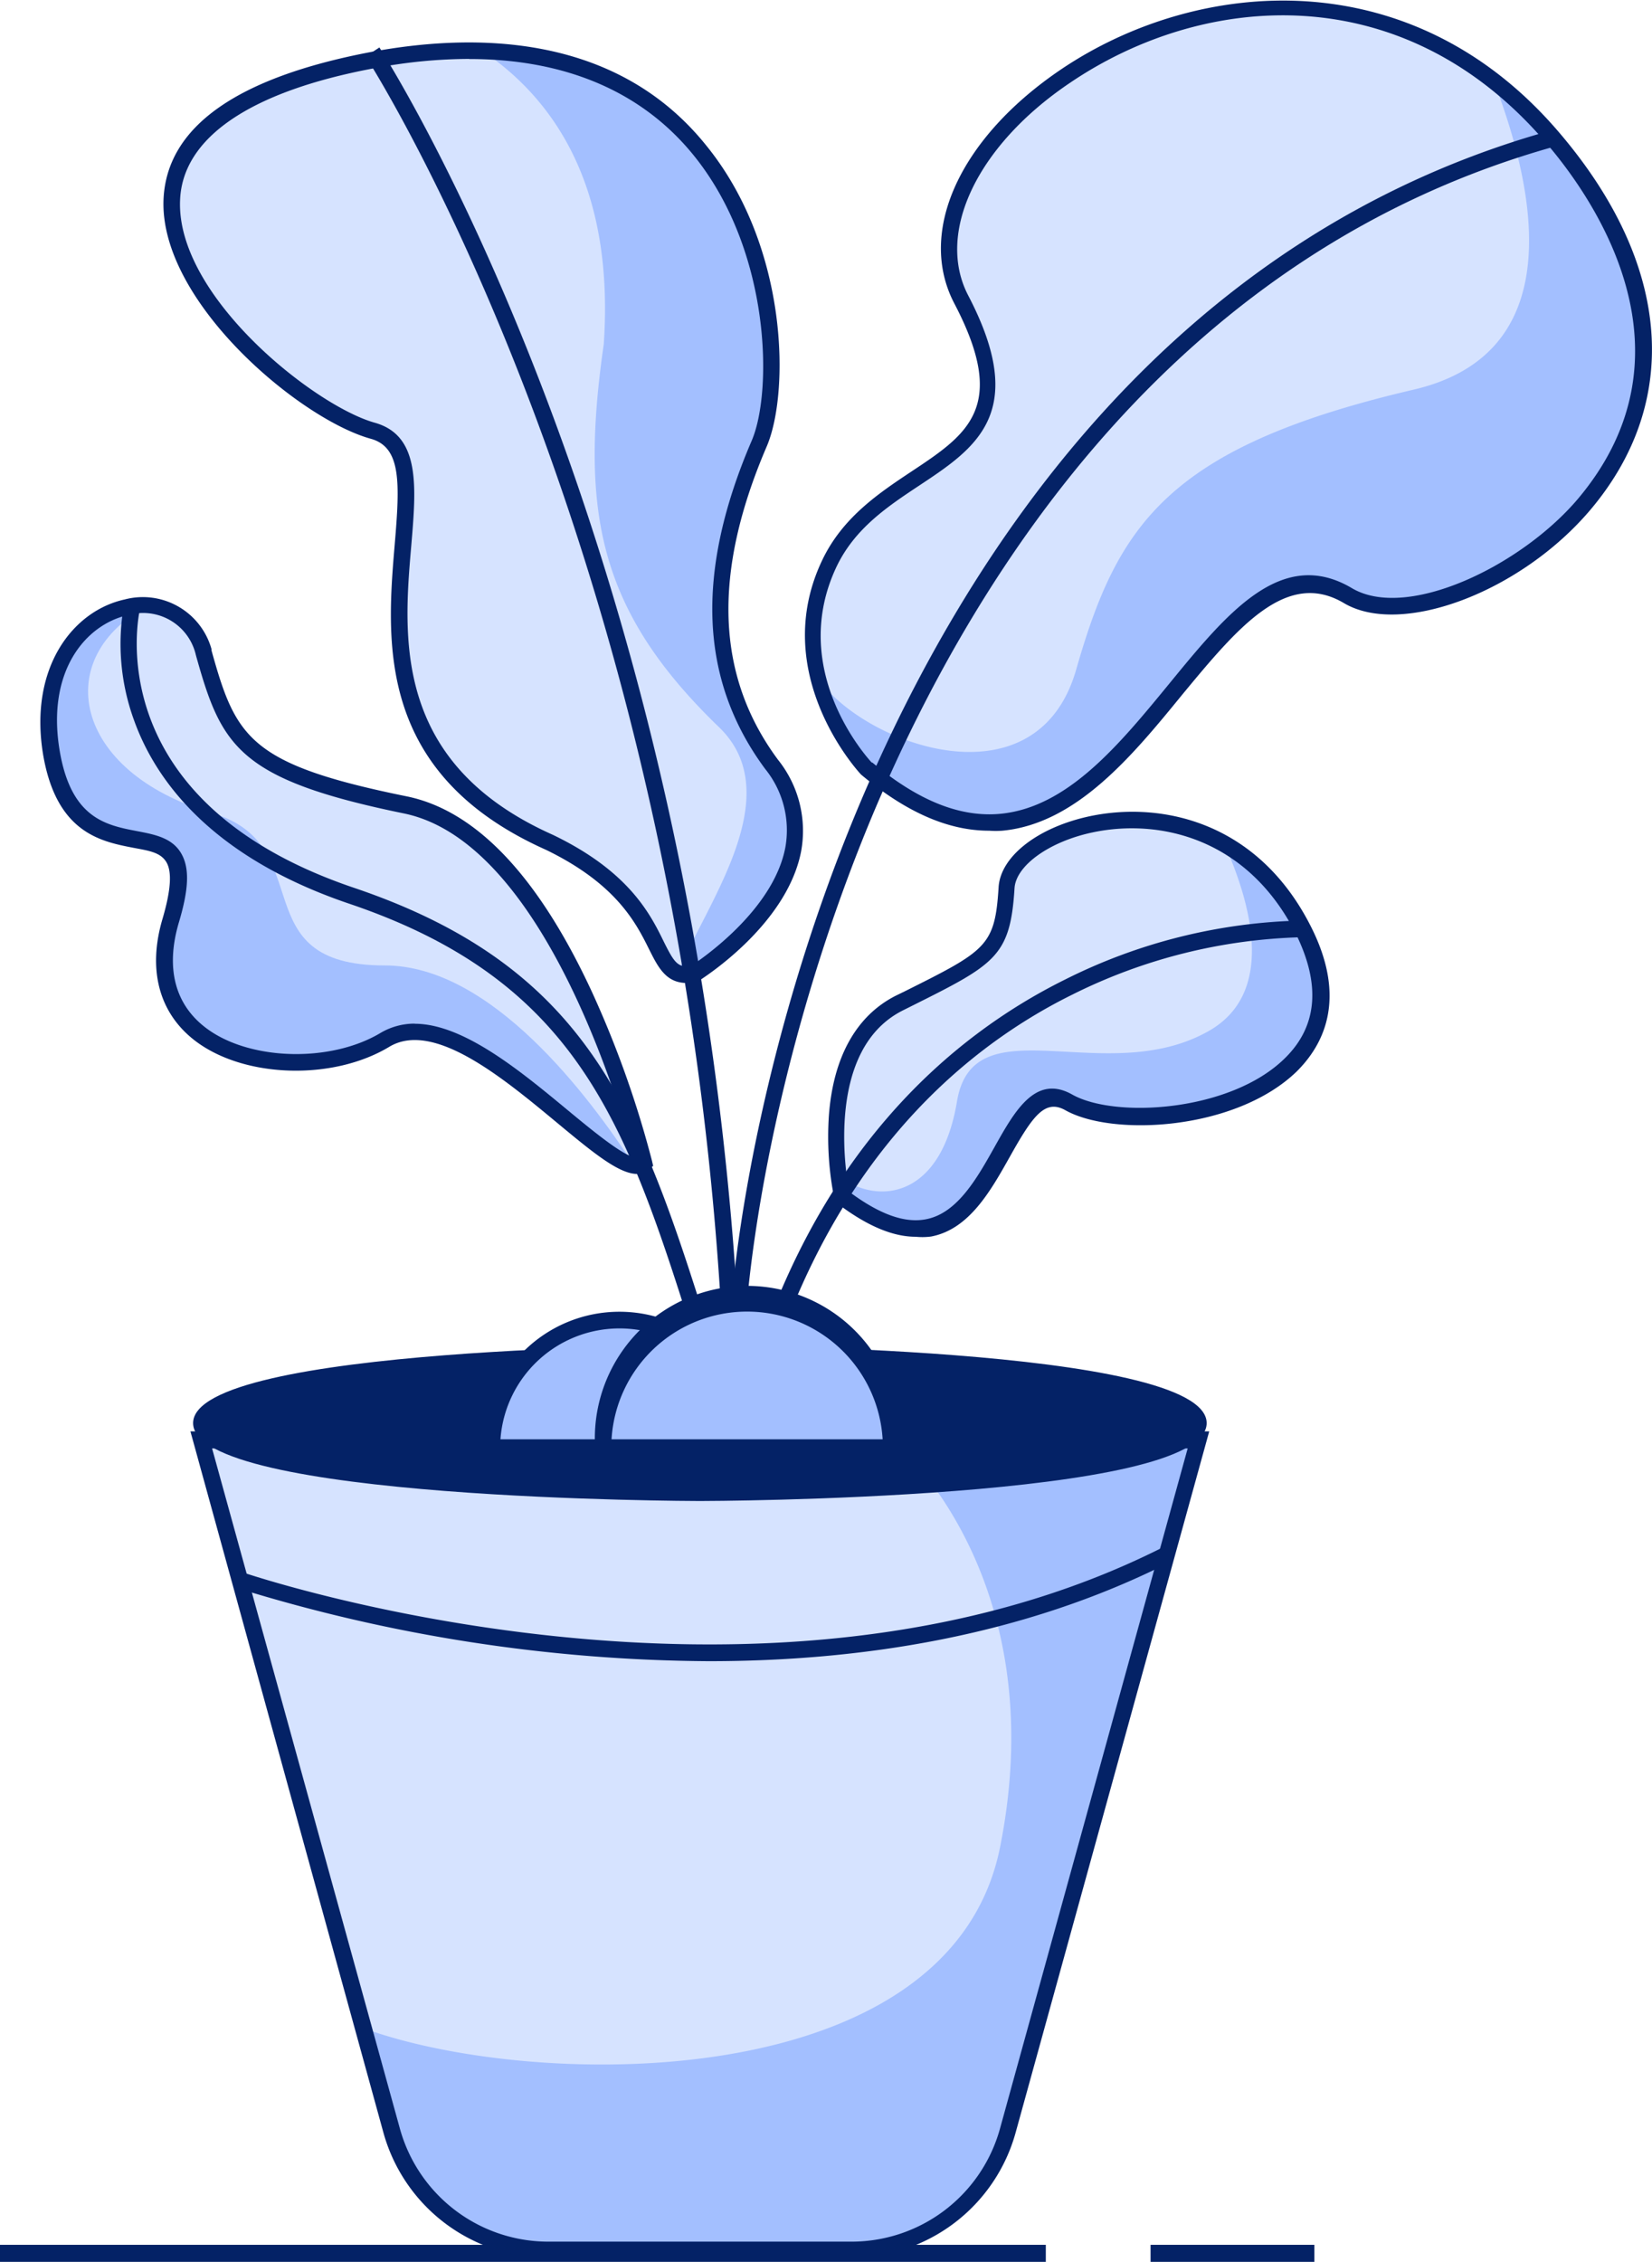 <svg xmlns="http://www.w3.org/2000/svg" viewBox="0 0 135.77 185.83"><defs><style>.cls-1{fill:#042266;}.cls-2{fill:#d6e3ff;}.cls-3{fill:#a3bfff;}</style></defs><g id="Capa_2" data-name="Capa 2"><g id="Capa_1-2" data-name="Capa 1"><g id="Grupo_11402" data-name="Grupo 11402"><g id="Grupo_11101" data-name="Grupo 11101"><g id="Rectángulo_8375-4" data-name="Rectángulo 8375-4"><rect class="cls-1" y="184.43" width="85.95" height="1.4"/></g><g id="Grupo_11098" data-name="Grupo 11098"><g id="Rectángulo_8375-5" data-name="Rectángulo 8375-5"><rect class="cls-1" x="94.56" y="184.43" width="13.46" height="1.4"/></g></g></g><g id="Grupo_11094" data-name="Grupo 11094"><g id="Grupo_11204" data-name="Grupo 11204"><g id="Grupo_11202" data-name="Grupo 11202"><g id="Grupo_11198" data-name="Grupo 11198"><g id="Trazado_13770" data-name="Trazado 13770"><path class="cls-2" d="M57.52,118.32h-41l15.67,56.77A13.3,13.3,0,0,0,45,184.81H70A13.32,13.32,0,0,0,82.83,175l15.66-56.72Z"/></g></g><g id="Grupo_11199" data-name="Grupo 11199"><g id="Trazado_13771" data-name="Trazado 13771"><path class="cls-3" d="M73.76,118.71s12.84,11,8.43,33.05c-4.1,20.5-38.32,20-52.3,14.88l2.32,8.4A13.31,13.31,0,0,0,45,184.81H70A13.33,13.33,0,0,0,82.84,175l15.65-56.72H74.25Z"/></g></g><g id="Grupo_11200" data-name="Grupo 11200"><g id="Trazado_13772" data-name="Trazado 13772"><path class="cls-1" d="M70,185.48h-25a14,14,0,0,1-13.49-10.27L15.65,117.6H99.38L83.47,175.21A14,14,0,0,1,70,185.48ZM17.43,119l15.44,55.9a12.66,12.66,0,0,0,12.18,9.27H70a12.66,12.66,0,0,0,12.18-9.27L97.61,119Z"/></g></g><g id="Grupo_11201" data-name="Grupo 11201"><g id="Elipse_4918" data-name="Elipse 4918"><ellipse class="cls-1" cx="57.52" cy="116.95" rx="40.98" ry="5.73"/></g><g id="Trazado_13773" data-name="Trazado 13773"><path class="cls-1" d="M57.52,123.32c-.42,0-41.65-.07-41.65-6.4s41.23-6.4,41.65-6.4,41.65.07,41.65,6.4S57.94,123.32,57.52,123.32Zm0-11.45c-26.46,0-40.3,3.29-40.3,5s13.84,5,40.3,5,40.3-3.29,40.3-5-13.82-5-40.3-5Z"/></g></g></g><g id="Grupo_11203" data-name="Grupo 11203"><g id="Trazado_13774" data-name="Trazado 13774"><path class="cls-1" d="M58.26,136.48a133.25,133.25,0,0,1-38.74-6L20,129.2c.43.14,42.81,14.51,75.62-2.1l.61,1.2C84,134.51,70.49,136.48,58.26,136.48Z"/></g></g></g><g id="Grupo_11222" data-name="Grupo 11222"><g id="Grupo_11219" data-name="Grupo 11219"><g id="Grupo_11205" data-name="Grupo 11205"><g id="Trazado_13775" data-name="Trazado 13775"><path class="cls-2" d="M71.2,63.12s-7.44-7.78-3-16.91S86.42,38.77,79,24.56s27.74-37.88,48.7-13.19S119.26,54,110.79,48.92C98.26,41.47,91.84,80.37,71.2,63.12Z"/></g></g><g id="Grupo_11206" data-name="Grupo 11206"><g id="Trazado_13776" data-name="Trazado 13776"><path class="cls-3" d="M122.74,6.61c3.64,9.42,6.08,22.45-6.55,25.4C95.9,36.74,91.84,43.17,88.45,55c-3.23,11.31-17.33,6.25-21.2.77a18.13,18.13,0,0,0,4,7.34c20.63,17.25,27.05-21.64,39.57-14.2,8.46,5,37.88-12.85,16.91-37.54A32.65,32.65,0,0,0,122.74,6.61Z"/></g></g><g id="Grupo_11207" data-name="Grupo 11207"><g id="Trazado_13777" data-name="Trazado 13777"><path class="cls-1" d="M81.3,68.25c-3.37,0-6.82-1.51-10.53-4.61v0c-.08-.08-7.72-8.23-3.17-17.67,1.68-3.49,4.66-5.47,7.29-7.22,4.65-3.08,8-5.31,3.54-13.82-3.08-5.89.45-13.61,8.79-19.24,11.19-7.54,28.8-9.11,41,5.29,9.12,10.73,10,22,2.5,30.89-5.7,6.75-15.55,10.48-20.27,7.68s-8.72,2-13.27,7.5c-4.08,5-8.7,10.63-14.81,11.2A7.67,7.67,0,0,1,81.3,68.25Zm-9.63-5.62c3.79,3.16,7.24,4.54,10.55,4.23,5.55-.53,9.79-5.71,13.9-10.72,4.74-5.79,9.22-11.25,15-7.81C115.66,51,125,46.5,129.67,41c10-11.85,1.59-24.33-2.5-29.14C115.42-2,99-.7,87.93,6.81c-7.62,5.13-11.05,12.32-8.35,17.48,5,9.59.65,12.5-4,15.58-2.61,1.73-5.31,3.52-6.82,6.67-4,8.42,2.37,15.56,2.9,16.13Z"/></g></g><g id="Grupo_11208" data-name="Grupo 11208"><g id="Trazado_13778" data-name="Trazado 13778"><path class="cls-2" d="M69.18,98.32s-2.71-12.18,4.73-15.9S82.37,78.36,82.7,73s17.3-10.51,24.36,3.37S93.87,93.91,87.78,90.52,82,108.1,69.18,98.32Z"/></g></g><g id="Grupo_11209" data-name="Grupo 11209"><g id="Trazado_13779" data-name="Trazado 13779"><path class="cls-3" d="M100.62,69.32C102.71,74,105,81.56,99.28,84.74,90.82,89.47,80,82.37,78.65,90.49S72,99,68.9,96.6c.13,1,.28,1.67.28,1.67,12.85,9.8,12.51-11.17,18.6-7.78s26.38-.34,19.27-14.21A16.37,16.37,0,0,0,100.62,69.32Z"/></g></g><g id="Grupo_11210" data-name="Grupo 11210"><g id="Trazado_13780" data-name="Trazado 13780"><path class="cls-1" d="M75.26,101.61c-1.92,0-4.06-.92-6.5-2.78l-.2-.15v-.24a25.9,25.9,0,0,1-.44-6.75c.35-4.84,2.26-8.26,5.53-9.9l.68-.33c6.74-3.37,7.44-3.72,7.74-8.57.16-2.55,3.26-4.94,7.54-5.84,5.9-1.23,13.75.48,18.09,9,3.07,6,1.07,9.81-1.15,12-5,4.82-15.1,5.36-19,3.16-1.66-.92-2.66.44-4.53,3.78-1.57,2.79-3.34,6-6.49,6.6A5.42,5.42,0,0,1,75.26,101.61Zm-5.47-3.7c2.52,1.88,4.61,2.62,6.37,2.25,2.55-.52,4.16-3.4,5.58-5.93,1.65-2.94,3.36-6,6.37-4.31,3.53,2,13,1.41,17.45-2.94,2.75-2.66,3-6.15.89-10.36-4-7.8-11.2-9.37-16.61-8.24-3.57.74-6.34,2.72-6.46,4.59-.35,5.63-1.59,6.25-8.49,9.7l-.68.34c-6.32,3.16-4.74,13.22-4.42,14.9Z"/></g></g><g id="Grupo_11211" data-name="Grupo 11211"><g id="Trazado_13781" data-name="Trazado 13781"><path class="cls-2" d="M57,80s13.19-8.12,6.43-17.25-4.06-19.28-1-26.38S63.11-1.14,30.64,5s-8.46,28.07,0,30.44-7.44,24,14.54,33.82C55.65,74.32,52.94,80.71,57,80Z"/></g></g><g id="Grupo_11212" data-name="Grupo 11212"><g id="Trazado_13782" data-name="Trazado 13782"><path class="cls-3" d="M63.43,62.78c-6.77-9.13-4.06-19.28-1-26.38C65.17,30,63.53,4.81,39.62,4.16c5.78,3.89,10.9,11,10,24.12-2,13.87-.34,22,9.47,31.46,5.82,5.62-1.17,14.66-3.37,20.19a2.36,2.36,0,0,0,1.34.1S70.19,71.91,63.43,62.78Z"/></g></g><g id="Grupo_11213" data-name="Grupo 11213"><g id="Trazado_13783" data-name="Trazado 13783"><path class="cls-1" d="M56.44,80.76c-1.71,0-2.36-1.3-3.1-2.78-1.06-2.13-2.67-5.35-8.47-8.16-14-6.26-13.1-17.15-12.43-25.1.43-5.06.55-8-2-8.68-5.88-1.65-17.35-11.3-17-19.66.26-5.95,6-10,17-12.1C39,2.68,50.67,2.72,58.08,12c6.77,8.36,6.81,20.36,4.92,24.71-4.47,10.42-4.16,18.83.94,25.71a9.34,9.34,0,0,1,1.9,7.53c-1.19,6.13-8.22,10.52-8.51,10.7l-.12.07h-.13A3.4,3.4,0,0,1,56.44,80.76ZM38.57,4.84a42,42,0,0,0-7.83.77C20.54,7.52,15,11.32,14.8,16.44c-.34,7.89,11.05,16.91,16,18.29,3.77,1.06,3.41,5.25,3,10.1-.65,7.55-1.52,17.89,11.64,23.76,6.24,3,8,6.49,9.12,8.79.82,1.64,1.13,2.14,2.2,2,.89-.58,6.79-4.59,7.78-9.74a8,8,0,0,0-1.65-6.46c-5.41-7.3-5.77-16.15-1.1-27,1.7-4,1.58-15.48-4.71-23.33-4.23-5.28-10.55-8-18.51-8Z"/></g></g><g id="Grupo_11214" data-name="Grupo 11214"><g id="Trazado_13784" data-name="Trazado 13784"><path class="cls-2" d="M52.94,95.59S46.51,68.87,33.32,66.16,18.78,61.09,16.75,53.65,2.21,49.59,4.24,61.77s13.19,2.36,9.81,13.86S24.87,89.5,31.63,85.44,50.24,97.62,52.94,95.59Z"/></g></g><g id="Grupo_11215" data-name="Grupo 11215"><g id="Trazado_13785" data-name="Trazado 13785"><path class="cls-3" d="M31.63,79.32c-11.83,0-5.3-9.9-14.2-12.52C5.93,63.42,4.09,53.93,12.28,49.71h0c-4.18-.4-9.41,3.82-8,12,2,12.17,13.19,2.36,9.81,13.86s10.82,13.87,17.58,9.81c6.17-3.7,16.55,9.46,20.39,10.28C48.45,90.15,40.42,79.32,31.63,79.32Z"/></g></g><g id="Grupo_11216" data-name="Grupo 11216"><g id="Trazado_13786" data-name="Trazado 13786"><path class="cls-1" d="M52.37,96.45c-1.51,0-3.64-1.76-6.57-4.19C41.27,88.5,35.63,83.83,32,86,27.33,88.82,20,88.57,16,85.48c-2.94-2.27-3.88-5.83-2.64-10,.69-2.35.79-3.88.3-4.67s-1.44-.92-2.72-1.16c-2.67-.52-6.33-1.23-7.41-7.73C2.39,54.82,6,50.18,10.25,49.25a5.86,5.86,0,0,1,7.13,4.07v.11c2,7.18,3.1,9.37,16.06,12C39.13,66.6,44.26,72,48.67,81.54a83.82,83.82,0,0,1,4.91,13.82l.1.43-.36.27A1.52,1.52,0,0,1,52.37,96.45ZM34.08,84.11c4,0,8.68,3.87,12.59,7.11,1.78,1.47,4.33,3.59,5.44,3.86C51,91,44.66,69.18,33.19,66.83c-13.65-2.8-15-5.53-17.09-13a4.45,4.45,0,0,0-5.32-3.36l-.25.06C7.06,51.3,3.81,55.1,4.9,61.65c.93,5.58,3.8,6.14,6.34,6.63,1.48.28,2.87.55,3.62,1.78s.66,3-.17,5.76c-1.08,3.69-.33,6.66,2.18,8.59,3.53,2.73,10.26,2.94,14.41.45a5.5,5.5,0,0,1,2.8-.76Z"/></g></g><g id="Grupo_11217" data-name="Grupo 11217"><g id="Trazado_13787" data-name="Trazado 13787"><path class="cls-1" d="M61,118.52a.82.82,0,0,1-.8-.62C58.72,112,61,89,70.61,66.15c8.61-20.46,25.47-46.7,56.86-55.43l.36,1.3C97,20.61,80.36,46.49,71.83,66.68c-8.4,19.95-11.16,39.85-10.7,48.2C66.69,94.56,78.43,85,87.49,80.5A45.53,45.53,0,0,1,107,75.63V77a44.72,44.72,0,0,0-18.94,4.75C78.9,86.29,66.9,96.26,61.81,117.88a.83.83,0,0,1-.79.64Z"/></g></g><g id="Grupo_11218" data-name="Grupo 11218"><g id="Trazado_13788" data-name="Trazado 13788"><path class="cls-1" d="M60.28,118.42a.76.76,0,0,1-.73-.53c-.78-2.39-1.5-4.68-2.19-6.89-5.72-18.23-9.5-30.27-28.65-36.75C17.1,70.32,12.68,63.86,11,59.13a18.29,18.29,0,0,1-.8-9.5l1.32.32c-.15.64-3.51,15.87,17.6,23,19.8,6.7,23.66,19,29.51,37.62l.92,2.94C57.1,46.64,30.32,5.06,30.05,4.64l1.13-.74c.29.43,28.38,44,29.86,113.74a.76.76,0,0,1-.63.77Z"/></g></g></g><g id="Grupo_11220" data-name="Grupo 11220"><g id="Trazado_13789" data-name="Trazado 13789"><path class="cls-3" d="M40.43,118.93a10.5,10.5,0,0,1,21,0Z"/></g><g id="Trazado_13790" data-name="Trazado 13790"><path class="cls-1" d="M62.07,119.6H39.75v-.67a11.16,11.16,0,0,1,22.32,0Zm-20.94-1.35H60.7a9.81,9.81,0,0,0-19.57,0Z"/></g></g><g id="Grupo_11221" data-name="Grupo 11221"><g id="Trazado_13791" data-name="Trazado 13791"><path class="cls-3" d="M49.56,118.93a11.84,11.84,0,0,1,23.67-.69q0,.35,0,.69Z"/></g><g id="Trazado_13792" data-name="Trazado 13792"><path class="cls-1" d="M73.91,119.6h-25v-.67a12.52,12.52,0,1,1,25-1.41,11.06,11.06,0,0,1,0,1.41Zm-23.66-1.35H72.54a11.16,11.16,0,0,0-22.28,0Z"/></g></g></g></g></g></g></g></svg>